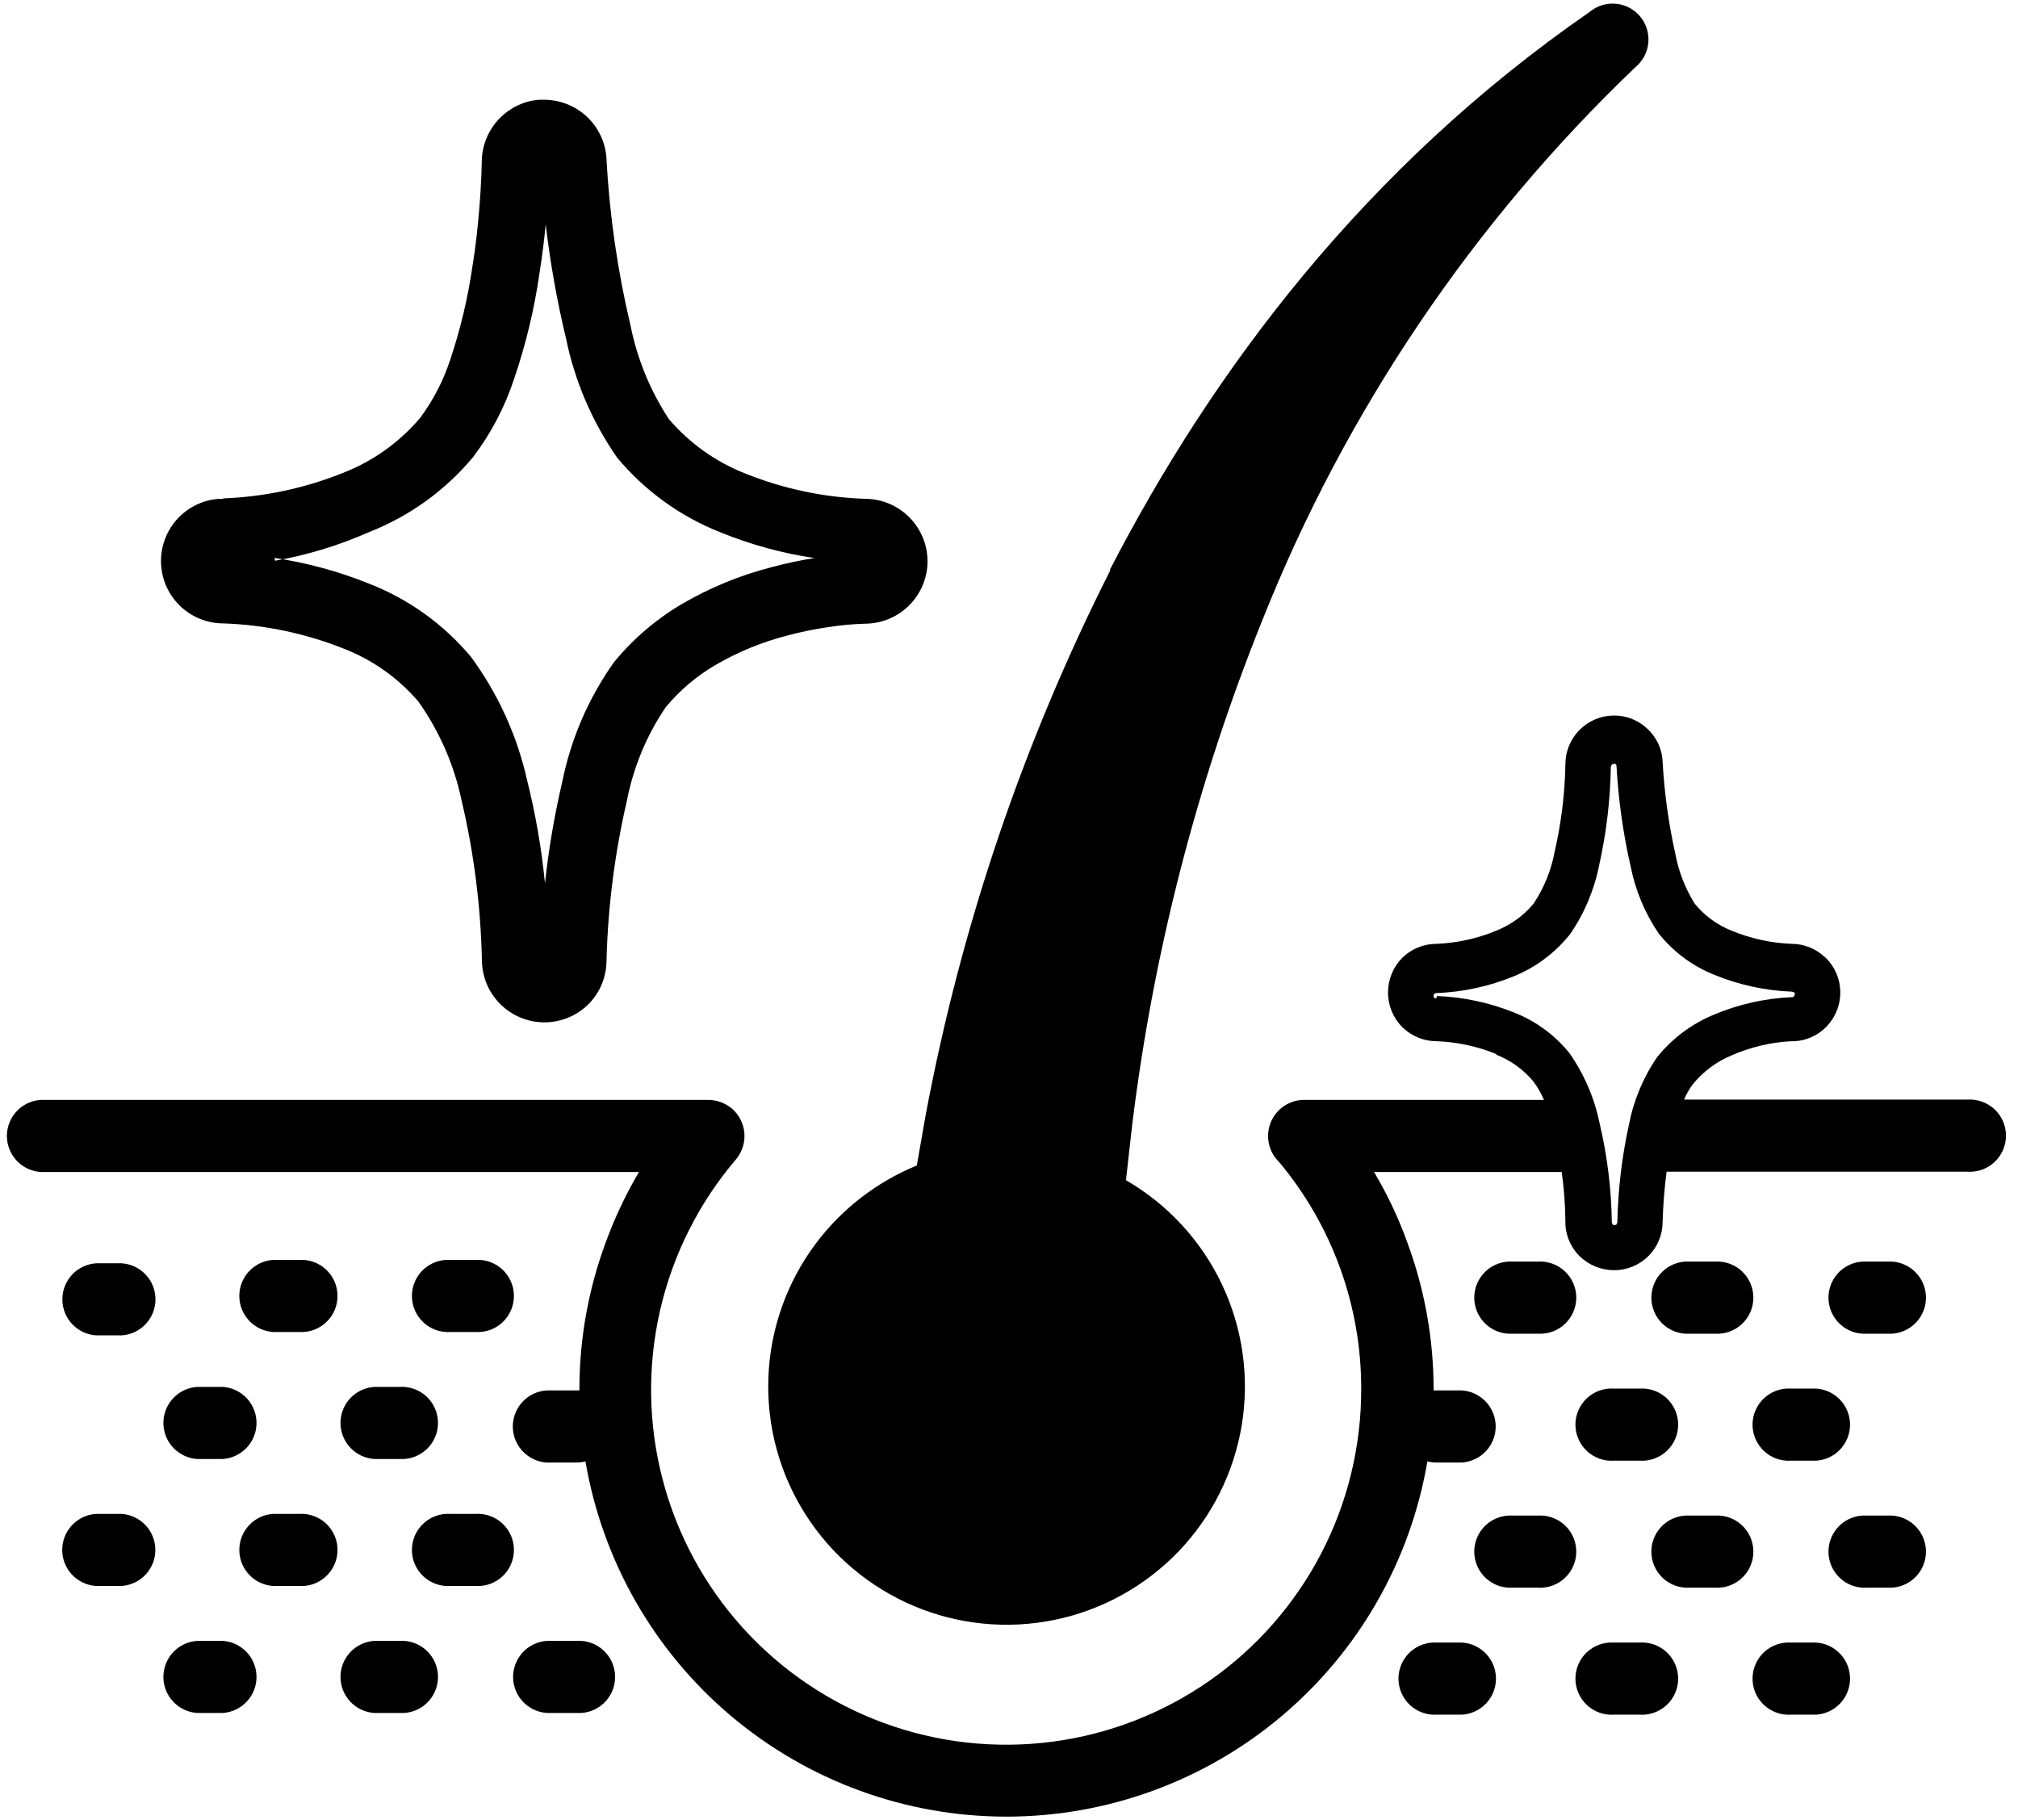 <?xml version="1.0" encoding="UTF-8"?> <svg xmlns="http://www.w3.org/2000/svg" width="143" height="129" viewBox="0 0 143 129" fill="none"> <path fill-rule="evenodd" clip-rule="evenodd" d="M15.828 35.321C18.731 35.212 21.593 34.603 24.288 33.521C26.412 32.699 28.296 31.358 29.768 29.621C30.701 28.366 31.424 26.968 31.908 25.481C32.636 23.31 33.165 21.078 33.488 18.811C33.698 17.551 33.838 16.251 33.938 15.081C34.128 12.921 34.138 11.481 34.138 11.451C34.151 10.297 34.609 9.193 35.418 8.371C36.149 7.626 37.12 7.166 38.158 7.071H38.568C39.696 7.074 40.78 7.507 41.6 8.282C42.419 9.057 42.912 10.115 42.978 11.241V11.302C43.194 15.264 43.762 19.2 44.678 23.061C45.151 25.428 46.074 27.682 47.398 29.701C48.873 31.427 50.752 32.76 52.868 33.581C55.558 34.655 58.414 35.255 61.308 35.351C62.479 35.356 63.6 35.823 64.428 36.651C65.255 37.479 65.723 38.6 65.728 39.771C65.726 40.944 65.26 42.067 64.431 42.897C63.603 43.727 62.481 44.196 61.308 44.201C60.417 44.228 59.529 44.311 58.648 44.451C57.698 44.59 56.756 44.783 55.828 45.031C54.029 45.489 52.303 46.196 50.698 47.131C49.354 47.914 48.159 48.93 47.168 50.131C45.811 52.135 44.876 54.394 44.418 56.771C43.559 60.487 43.077 64.278 42.978 68.091C42.972 69.255 42.505 70.371 41.678 71.191C41.056 71.801 40.268 72.213 39.412 72.377C38.557 72.541 37.672 72.449 36.869 72.113C36.065 71.777 35.378 71.211 34.895 70.487C34.411 69.763 34.151 68.912 34.148 68.041C34.066 64.227 33.583 60.434 32.708 56.721C32.177 54.203 31.136 51.821 29.648 49.721C28.198 48.026 26.344 46.723 24.258 45.931C21.569 44.872 18.717 44.28 15.828 44.181C14.692 44.181 13.6 43.743 12.778 42.96C11.956 42.176 11.467 41.106 11.413 39.971C11.359 38.837 11.744 37.725 12.488 36.867C13.232 36.008 14.277 35.469 15.408 35.361H15.788L15.828 35.321ZM101.828 70.591C103.705 70.661 105.556 71.058 107.298 71.761C108.833 72.365 110.184 73.357 111.218 74.641C112.267 76.143 112.996 77.845 113.358 79.641C113.898 81.936 114.187 84.284 114.218 86.641L114.278 86.781L114.398 86.841L114.548 86.781L114.608 86.641C114.655 84.313 114.929 81.996 115.428 79.721C115.756 78 116.437 76.365 117.428 74.921C118.489 73.602 119.865 72.57 121.428 71.921C123.191 71.173 125.075 70.749 126.988 70.671C127.128 70.671 127.148 70.581 127.178 70.481C127.208 70.381 127.178 70.331 126.988 70.281C125.099 70.209 123.238 69.806 121.488 69.091C119.945 68.474 118.588 67.468 117.548 66.171C116.565 64.729 115.885 63.103 115.548 61.391C115.014 59.05 114.68 56.669 114.548 54.271C114.542 54.221 114.517 54.175 114.478 54.141H114.348C114.295 54.142 114.245 54.163 114.208 54.201L114.148 54.331C114.11 56.686 113.832 59.032 113.318 61.331C112.966 63.097 112.255 64.771 111.228 66.251L111.148 66.341C110.112 67.598 108.778 68.579 107.268 69.191C105.52 69.91 103.658 70.312 101.768 70.381C101.717 70.385 101.667 70.407 101.628 70.441L101.578 70.581C101.648 70.741 101.578 70.721 101.768 70.771L101.828 70.591ZM106.038 74.751C107.052 75.149 107.949 75.795 108.648 76.631C108.955 77.037 109.21 77.481 109.408 77.951H92.408C91.899 77.953 91.402 78.106 90.981 78.392C90.56 78.678 90.233 79.083 90.043 79.555C89.853 80.028 89.808 80.546 89.914 81.044C90.02 81.542 90.272 81.997 90.638 82.351C94.41 86.863 96.471 92.56 96.458 98.441C96.466 102.497 95.494 106.494 93.624 110.092C91.754 113.691 89.041 116.785 85.718 119.109C82.395 121.433 78.558 122.92 74.537 123.442C70.515 123.964 66.426 123.506 62.62 122.107C58.813 120.708 55.401 118.41 52.674 115.408C49.947 112.406 47.986 108.789 46.959 104.866C45.931 100.943 45.868 96.829 46.773 92.876C47.678 88.922 49.526 85.246 52.158 82.161C52.592 81.642 52.804 80.973 52.748 80.299C52.691 79.626 52.372 79.001 51.858 78.561C51.394 78.176 50.812 77.96 50.208 77.951H3.208C2.859 77.929 2.51 77.979 2.181 78.097C1.852 78.216 1.55 78.401 1.296 78.64C1.041 78.88 0.838 79.169 0.699 79.49C0.56 79.811 0.488 80.156 0.488 80.506C0.488 80.855 0.56 81.201 0.699 81.522C0.838 81.843 1.041 82.132 1.296 82.372C1.55 82.611 1.852 82.796 2.181 82.915C2.51 83.033 2.859 83.083 3.208 83.061H45.278C44.342 84.653 43.552 86.326 42.918 88.061C41.685 91.397 41.056 94.925 41.058 98.481V98.541H39.058C38.709 98.519 38.359 98.569 38.031 98.687C37.702 98.806 37.4 98.991 37.145 99.23C36.891 99.47 36.688 99.759 36.549 100.08C36.41 100.401 36.338 100.747 36.338 101.096C36.338 101.446 36.41 101.792 36.549 102.113C36.688 102.434 36.891 102.722 37.145 102.962C37.4 103.201 37.702 103.386 38.031 103.505C38.359 103.623 38.709 103.673 39.058 103.651H40.848C41.064 103.65 41.279 103.623 41.488 103.571C42.688 110.614 46.342 117.004 51.801 121.612C57.261 126.22 64.174 128.748 71.318 128.748C78.463 128.748 85.376 126.22 90.835 121.612C96.295 117.004 99.948 110.614 101.148 103.571C101.361 103.623 101.579 103.65 101.798 103.651H103.588C104.238 103.61 104.848 103.323 105.294 102.848C105.74 102.374 105.988 101.748 105.988 101.096C105.988 100.445 105.74 99.818 105.294 99.343C104.848 98.869 104.238 98.581 103.588 98.541H101.588V98.481C101.591 94.925 100.961 91.397 99.728 88.061C99.103 86.323 98.313 84.649 97.368 83.061H110.668C110.83 84.231 110.917 85.409 110.928 86.591V86.811C110.981 87.645 111.337 88.431 111.928 89.021C112.583 89.661 113.462 90.02 114.378 90.021C114.829 90.022 115.275 89.934 115.692 89.763C116.108 89.592 116.487 89.341 116.807 89.023C117.126 88.706 117.38 88.328 117.553 87.913C117.727 87.497 117.817 87.052 117.818 86.601C117.849 85.41 117.942 84.222 118.098 83.041H139.428C139.777 83.063 140.127 83.013 140.456 82.894C140.785 82.776 141.086 82.592 141.341 82.352C141.596 82.113 141.799 81.823 141.938 81.503C142.077 81.182 142.148 80.836 142.148 80.486C142.148 80.136 142.077 79.79 141.938 79.469C141.799 79.148 141.596 78.859 141.341 78.62C141.086 78.38 140.785 78.196 140.456 78.078C140.127 77.959 139.777 77.909 139.428 77.931H119.338C119.499 77.544 119.708 77.177 119.958 76.841C120.694 75.938 121.642 75.234 122.718 74.791C124.06 74.204 125.496 73.865 126.958 73.791H127.188C128.023 73.74 128.809 73.384 129.398 72.791L129.518 72.661C130.111 72.003 130.43 71.143 130.407 70.257C130.385 69.372 130.024 68.528 129.398 67.901L129.278 67.802C128.647 67.217 127.819 66.892 126.958 66.891C125.508 66.835 124.08 66.523 122.738 65.971C121.702 65.569 120.789 64.903 120.088 64.041C119.415 62.96 118.95 61.764 118.718 60.511C118.242 58.376 117.941 56.206 117.818 54.021C117.805 53.574 117.703 53.134 117.517 52.727C117.332 52.32 117.067 51.954 116.738 51.651C116.085 51.028 115.211 50.69 114.308 50.711C113.409 50.729 112.552 51.098 111.921 51.739C111.29 52.38 110.933 53.242 110.928 54.141C110.892 56.232 110.637 58.313 110.168 60.351C109.927 61.662 109.424 62.91 108.688 64.021L108.628 64.101C107.924 64.922 107.032 65.559 106.028 65.961C104.684 66.517 103.252 66.832 101.798 66.891C100.885 66.889 100.008 67.249 99.358 67.891C98.717 68.546 98.358 69.424 98.358 70.341C98.356 71.254 98.716 72.132 99.358 72.781L99.468 72.881C100.102 73.468 100.934 73.793 101.798 73.791C103.243 73.845 104.668 74.15 106.008 74.691L106.038 74.751ZM6.818 94.641C6.168 94.601 5.558 94.313 5.112 93.839C4.666 93.364 4.418 92.737 4.418 92.086C4.418 91.434 4.666 90.808 5.112 90.334C5.558 89.859 6.168 89.572 6.818 89.531H8.618C9.268 89.572 9.878 89.859 10.324 90.334C10.77 90.808 11.018 91.434 11.018 92.086C11.018 92.737 10.77 93.364 10.324 93.839C9.878 94.313 9.268 94.601 8.618 94.641H6.818ZM101.818 121.521C101.469 121.543 101.119 121.493 100.791 121.375C100.462 121.256 100.16 121.071 99.906 120.832C99.651 120.592 99.448 120.303 99.309 119.982C99.17 119.661 99.098 119.315 99.098 118.966C99.098 118.616 99.17 118.271 99.309 117.95C99.448 117.629 99.651 117.34 99.906 117.1C100.16 116.861 100.462 116.676 100.791 116.557C101.119 116.439 101.469 116.389 101.818 116.411H103.608C104.258 116.452 104.868 116.739 105.314 117.214C105.76 117.688 106.008 118.314 106.008 118.966C106.008 119.617 105.76 120.244 105.314 120.718C104.868 121.193 104.258 121.48 103.608 121.521H101.818ZM126.908 121.521C126.559 121.543 126.21 121.493 125.881 121.375C125.552 121.256 125.25 121.071 124.996 120.832C124.741 120.592 124.538 120.303 124.399 119.982C124.26 119.661 124.188 119.315 124.188 118.966C124.188 118.616 124.26 118.271 124.399 117.95C124.538 117.629 124.741 117.34 124.996 117.1C125.25 116.861 125.552 116.676 125.881 116.557C126.21 116.439 126.559 116.389 126.908 116.411H128.698C129.348 116.452 129.958 116.739 130.404 117.214C130.85 117.688 131.098 118.314 131.098 118.966C131.098 119.617 130.85 120.244 130.404 120.718C129.958 121.193 129.348 121.48 128.698 121.521H126.908ZM114.358 121.521C114.009 121.543 113.66 121.493 113.331 121.375C113.002 121.256 112.7 121.071 112.446 120.832C112.191 120.592 111.988 120.303 111.849 119.982C111.71 119.661 111.638 119.315 111.638 118.966C111.638 118.616 111.71 118.271 111.849 117.95C111.988 117.629 112.191 117.34 112.446 117.1C112.7 116.861 113.002 116.676 113.331 116.557C113.66 116.439 114.009 116.389 114.358 116.411H116.198C116.547 116.389 116.897 116.439 117.226 116.557C117.555 116.676 117.856 116.861 118.111 117.1C118.366 117.34 118.569 117.629 118.708 117.95C118.847 118.271 118.918 118.616 118.918 118.966C118.918 119.315 118.847 119.661 118.708 119.982C118.569 120.303 118.366 120.592 118.111 120.832C117.856 121.071 117.555 121.256 117.226 121.375C116.897 121.493 116.547 121.543 116.198 121.521H114.358ZM132.288 112.521C131.939 112.543 131.589 112.493 131.26 112.375C130.932 112.256 130.63 112.071 130.375 111.832C130.121 111.592 129.918 111.303 129.779 110.982C129.64 110.661 129.568 110.315 129.568 109.966C129.568 109.616 129.64 109.271 129.779 108.95C129.918 108.629 130.121 108.34 130.375 108.1C130.63 107.861 130.932 107.676 131.26 107.557C131.589 107.439 131.939 107.389 132.288 107.411H134.078C134.728 107.452 135.338 107.739 135.784 108.214C136.23 108.688 136.478 109.314 136.478 109.966C136.478 110.617 136.23 111.244 135.784 111.718C135.338 112.193 134.728 112.48 134.078 112.521H132.288ZM119.738 112.521C119.389 112.543 119.039 112.493 118.71 112.375C118.381 112.256 118.081 112.071 117.826 111.832C117.571 111.592 117.368 111.303 117.229 110.982C117.09 110.661 117.018 110.315 117.018 109.966C117.018 109.616 117.09 109.271 117.229 108.95C117.368 108.629 117.571 108.34 117.826 108.1C118.081 107.861 118.381 107.676 118.71 107.557C119.039 107.439 119.389 107.389 119.738 107.411H121.528C121.877 107.389 122.227 107.439 122.556 107.557C122.885 107.676 123.186 107.861 123.441 108.1C123.696 108.34 123.899 108.629 124.038 108.95C124.176 109.271 124.248 109.616 124.248 109.966C124.248 110.315 124.176 110.661 124.038 110.982C123.899 111.303 123.696 111.592 123.441 111.832C123.186 112.071 122.885 112.256 122.556 112.375C122.227 112.493 121.877 112.543 121.528 112.521H119.738ZM107.188 112.521C106.839 112.543 106.49 112.493 106.161 112.375C105.832 112.256 105.53 112.071 105.276 111.832C105.021 111.592 104.818 111.303 104.679 110.982C104.54 110.661 104.468 110.315 104.468 109.966C104.468 109.616 104.54 109.271 104.679 108.95C104.818 108.629 105.021 108.34 105.276 108.1C105.53 107.861 105.832 107.676 106.161 107.557C106.49 107.439 106.839 107.389 107.188 107.411H108.978C109.327 107.389 109.677 107.439 110.006 107.557C110.335 107.676 110.636 107.861 110.891 108.1C111.146 108.34 111.349 108.629 111.488 108.95C111.627 109.271 111.698 109.616 111.698 109.966C111.698 110.315 111.627 110.661 111.488 110.982C111.349 111.303 111.146 111.592 110.891 111.832C110.636 112.071 110.335 112.256 110.006 112.375C109.677 112.493 109.327 112.543 108.978 112.521H107.188ZM126.908 103.521C126.559 103.543 126.21 103.493 125.881 103.375C125.552 103.256 125.25 103.071 124.996 102.832C124.741 102.592 124.538 102.303 124.399 101.982C124.26 101.661 124.188 101.315 124.188 100.966C124.188 100.616 124.26 100.271 124.399 99.95C124.538 99.629 124.741 99.34 124.996 99.1C125.25 98.861 125.552 98.676 125.881 98.557C126.21 98.439 126.559 98.389 126.908 98.411H128.698C129.348 98.451 129.958 98.739 130.404 99.214C130.85 99.688 131.098 100.314 131.098 100.966C131.098 101.617 130.85 102.244 130.404 102.718C129.958 103.193 129.348 103.48 128.698 103.521H126.908ZM114.358 103.521C114.009 103.543 113.66 103.493 113.331 103.375C113.002 103.256 112.7 103.071 112.446 102.832C112.191 102.592 111.988 102.303 111.849 101.982C111.71 101.661 111.638 101.315 111.638 100.966C111.638 100.616 111.71 100.271 111.849 99.95C111.988 99.629 112.191 99.34 112.446 99.1C112.7 98.861 113.002 98.676 113.331 98.557C113.66 98.439 114.009 98.389 114.358 98.411H116.198C116.547 98.389 116.897 98.439 117.226 98.557C117.555 98.676 117.856 98.861 118.111 99.1C118.366 99.34 118.569 99.629 118.708 99.95C118.847 100.271 118.918 100.616 118.918 100.966C118.918 101.315 118.847 101.661 118.708 101.982C118.569 102.303 118.366 102.592 118.111 102.832C117.856 103.071 117.555 103.256 117.226 103.375C116.897 103.493 116.547 103.543 116.198 103.521H114.358ZM132.288 94.521C131.939 94.543 131.589 94.493 131.26 94.375C130.932 94.256 130.63 94.071 130.375 93.832C130.121 93.592 129.918 93.303 129.779 92.982C129.64 92.661 129.568 92.315 129.568 91.966C129.568 91.616 129.64 91.271 129.779 90.95C129.918 90.629 130.121 90.34 130.375 90.1C130.63 89.861 130.932 89.676 131.26 89.557C131.589 89.439 131.939 89.389 132.288 89.411H134.078C134.728 89.451 135.338 89.739 135.784 90.214C136.23 90.688 136.478 91.314 136.478 91.966C136.478 92.617 136.23 93.244 135.784 93.718C135.338 94.193 134.728 94.481 134.078 94.521H132.288ZM119.738 94.521C119.389 94.543 119.039 94.493 118.71 94.375C118.381 94.256 118.081 94.071 117.826 93.832C117.571 93.592 117.368 93.303 117.229 92.982C117.09 92.661 117.018 92.315 117.018 91.966C117.018 91.616 117.09 91.271 117.229 90.95C117.368 90.629 117.571 90.34 117.826 90.1C118.081 89.861 118.381 89.676 118.71 89.557C119.039 89.439 119.389 89.389 119.738 89.411H121.528C121.877 89.389 122.227 89.439 122.556 89.557C122.885 89.676 123.186 89.861 123.441 90.1C123.696 90.34 123.899 90.629 124.038 90.95C124.176 91.271 124.248 91.616 124.248 91.966C124.248 92.315 124.176 92.661 124.038 92.982C123.899 93.303 123.696 93.592 123.441 93.832C123.186 94.071 122.885 94.256 122.556 94.375C122.227 94.493 121.877 94.543 121.528 94.521H119.738ZM107.188 94.521C106.839 94.543 106.49 94.493 106.161 94.375C105.832 94.256 105.53 94.071 105.276 93.832C105.021 93.592 104.818 93.303 104.679 92.982C104.54 92.661 104.468 92.315 104.468 91.966C104.468 91.616 104.54 91.271 104.679 90.95C104.818 90.629 105.021 90.34 105.276 90.1C105.53 89.861 105.832 89.676 106.161 89.557C106.49 89.439 106.839 89.389 107.188 89.411H108.978C109.327 89.389 109.677 89.439 110.006 89.557C110.335 89.676 110.636 89.861 110.891 90.1C111.146 90.34 111.349 90.629 111.488 90.95C111.627 91.271 111.698 91.616 111.698 91.966C111.698 92.315 111.627 92.661 111.488 92.982C111.349 93.303 111.146 93.592 110.891 93.832C110.636 94.071 110.335 94.256 110.006 94.375C109.677 94.493 109.327 94.543 108.978 94.521H107.188ZM39.078 121.401C38.729 121.423 38.38 121.373 38.05 121.255C37.722 121.136 37.42 120.951 37.166 120.712C36.911 120.472 36.708 120.184 36.569 119.863C36.43 119.542 36.358 119.196 36.358 118.846C36.358 118.497 36.43 118.151 36.569 117.83C36.708 117.509 36.911 117.22 37.166 116.98C37.42 116.741 37.722 116.556 38.05 116.437C38.38 116.319 38.729 116.269 39.078 116.291H40.868C41.217 116.269 41.567 116.319 41.896 116.437C42.225 116.556 42.526 116.741 42.781 116.98C43.036 117.22 43.239 117.509 43.378 117.83C43.517 118.151 43.588 118.497 43.588 118.846C43.588 119.196 43.517 119.542 43.378 119.863C43.239 120.184 43.036 120.472 42.781 120.712C42.526 120.951 42.225 121.136 41.896 121.255C41.567 121.373 41.217 121.423 40.868 121.401H39.078ZM26.528 121.401C25.878 121.36 25.268 121.073 24.822 120.598C24.376 120.124 24.128 119.498 24.128 118.846C24.128 118.195 24.376 117.568 24.822 117.093C25.268 116.619 25.878 116.331 26.528 116.291H28.318C28.667 116.269 29.017 116.319 29.346 116.437C29.675 116.556 29.976 116.741 30.231 116.98C30.486 117.22 30.689 117.509 30.828 117.83C30.966 118.151 31.038 118.497 31.038 118.846C31.038 119.196 30.966 119.542 30.828 119.863C30.689 120.184 30.486 120.472 30.231 120.712C29.976 120.951 29.675 121.136 29.346 121.255C29.017 121.373 28.667 121.423 28.318 121.401H26.528ZM13.978 121.401C13.328 121.36 12.718 121.073 12.272 120.598C11.826 120.124 11.578 119.498 11.578 118.846C11.578 118.195 11.826 117.568 12.272 117.093C12.718 116.619 13.328 116.331 13.978 116.291H15.778C16.428 116.331 17.038 116.619 17.484 117.093C17.93 117.568 18.178 118.195 18.178 118.846C18.178 119.498 17.93 120.124 17.484 120.598C17.038 121.073 16.428 121.36 15.778 121.401H13.978ZM31.908 112.401C31.559 112.423 31.21 112.373 30.881 112.255C30.552 112.136 30.25 111.951 29.996 111.712C29.741 111.472 29.538 111.184 29.399 110.863C29.26 110.542 29.188 110.196 29.188 109.846C29.188 109.497 29.26 109.151 29.399 108.83C29.538 108.509 29.741 108.22 29.996 107.98C30.25 107.741 30.552 107.556 30.881 107.437C31.21 107.319 31.559 107.269 31.908 107.291H33.698C34.047 107.269 34.397 107.319 34.726 107.437C35.055 107.556 35.356 107.741 35.611 107.98C35.866 108.22 36.069 108.509 36.208 108.83C36.347 109.151 36.418 109.497 36.418 109.846C36.418 110.196 36.347 110.542 36.208 110.863C36.069 111.184 35.866 111.472 35.611 111.712C35.356 111.951 35.055 112.136 34.726 112.255C34.397 112.373 34.047 112.423 33.698 112.401H31.908ZM19.358 112.401C18.708 112.36 18.098 112.073 17.652 111.598C17.206 111.124 16.958 110.498 16.958 109.846C16.958 109.195 17.206 108.568 17.652 108.093C18.098 107.619 18.708 107.331 19.358 107.291H21.198C21.547 107.269 21.897 107.319 22.226 107.437C22.555 107.556 22.856 107.741 23.111 107.98C23.366 108.22 23.569 108.509 23.708 108.83C23.847 109.151 23.918 109.497 23.918 109.846C23.918 110.196 23.847 110.542 23.708 110.863C23.569 111.184 23.366 111.472 23.111 111.712C22.856 111.951 22.555 112.136 22.226 112.255C21.897 112.373 21.547 112.423 21.198 112.401H19.358ZM6.808 112.401C6.158 112.36 5.548 112.073 5.102 111.598C4.656 111.124 4.408 110.498 4.408 109.846C4.408 109.195 4.656 108.568 5.102 108.093C5.548 107.619 6.158 107.331 6.808 107.291H8.608C9.258 107.331 9.868 107.619 10.314 108.093C10.76 108.568 11.008 109.195 11.008 109.846C11.008 110.498 10.76 111.124 10.314 111.598C9.868 112.073 9.258 112.36 8.608 112.401H6.808ZM26.528 103.401C25.878 103.36 25.268 103.073 24.822 102.598C24.376 102.124 24.128 101.498 24.128 100.846C24.128 100.195 24.376 99.568 24.822 99.093C25.268 98.619 25.878 98.331 26.528 98.291H28.318C28.667 98.269 29.017 98.319 29.346 98.437C29.675 98.556 29.976 98.741 30.231 98.98C30.486 99.22 30.689 99.509 30.828 99.83C30.966 100.151 31.038 100.497 31.038 100.846C31.038 101.196 30.966 101.542 30.828 101.863C30.689 102.184 30.486 102.472 30.231 102.712C29.976 102.951 29.675 103.136 29.346 103.255C29.017 103.373 28.667 103.423 28.318 103.401H26.528ZM13.978 103.401C13.328 103.36 12.718 103.073 12.272 102.598C11.826 102.124 11.578 101.498 11.578 100.846C11.578 100.195 11.826 99.568 12.272 99.093C12.718 98.619 13.328 98.331 13.978 98.291H15.778C16.428 98.331 17.038 98.619 17.484 99.093C17.93 99.568 18.178 100.195 18.178 100.846C18.178 101.498 17.93 102.124 17.484 102.598C17.038 103.073 16.428 103.36 15.778 103.401H13.978ZM31.908 94.401C31.559 94.423 31.21 94.373 30.881 94.255C30.552 94.136 30.25 93.951 29.996 93.712C29.741 93.472 29.538 93.184 29.399 92.863C29.26 92.542 29.188 92.196 29.188 91.846C29.188 91.497 29.26 91.151 29.399 90.83C29.538 90.509 29.741 90.22 29.996 89.98C30.25 89.741 30.552 89.556 30.881 89.437C31.21 89.319 31.559 89.269 31.908 89.291H33.698C34.047 89.269 34.397 89.319 34.726 89.437C35.055 89.556 35.356 89.741 35.611 89.98C35.866 90.22 36.069 90.509 36.208 90.83C36.347 91.151 36.418 91.497 36.418 91.846C36.418 92.196 36.347 92.542 36.208 92.863C36.069 93.184 35.866 93.472 35.611 93.712C35.356 93.951 35.055 94.136 34.726 94.255C34.397 94.373 34.047 94.423 33.698 94.401H31.908ZM19.358 94.401C18.708 94.36 18.098 94.073 17.652 93.598C17.206 93.124 16.958 92.498 16.958 91.846C16.958 91.195 17.206 90.568 17.652 90.093C18.098 89.619 18.708 89.331 19.358 89.291H21.198C21.547 89.269 21.897 89.319 22.226 89.437C22.555 89.556 22.856 89.741 23.111 89.98C23.366 90.22 23.569 90.509 23.708 90.83C23.847 91.151 23.918 91.497 23.918 91.846C23.918 92.196 23.847 92.542 23.708 92.863C23.569 93.184 23.366 93.472 23.111 93.712C22.856 93.951 22.555 94.136 22.226 94.255C21.897 94.373 21.547 94.423 21.198 94.401H19.358ZM78.688 40.401C72.517 52.604 68.106 65.62 65.588 79.061L64.968 82.601C62.115 83.769 59.633 85.691 57.788 88.161C55.741 90.906 54.577 94.208 54.449 97.63C54.321 101.051 55.237 104.431 57.074 107.321C58.911 110.211 61.583 112.473 64.735 113.809C67.888 115.146 71.372 115.493 74.726 114.803C78.08 114.114 81.146 112.422 83.516 109.951C85.886 107.48 87.45 104.346 87.999 100.966C88.548 97.587 88.056 94.12 86.59 91.026C85.124 87.932 82.752 85.357 79.788 83.641L80.228 79.731C81.735 67.451 84.838 55.419 89.458 43.941C95.357 29.126 104.378 15.756 115.908 4.741C116.424 4.307 116.747 3.687 116.805 3.015C116.863 2.344 116.652 1.677 116.218 1.161C115.785 0.645 115.164 0.322 114.492 0.264C113.821 0.206 113.154 0.418 112.638 0.851C96.738 11.851 85.958 26.211 78.638 40.401H78.688ZM19.458 39.541C21.724 39.879 23.942 40.48 26.068 41.331C28.899 42.419 31.407 44.209 33.358 46.531C35.288 49.151 36.651 52.145 37.358 55.321C37.957 57.717 38.378 60.153 38.618 62.611C38.876 60.195 39.284 57.797 39.838 55.431C40.451 52.372 41.702 49.476 43.508 46.931C44.852 45.291 46.473 43.9 48.298 42.821C50.287 41.657 52.427 40.775 54.658 40.201C55.665 39.928 56.687 39.712 57.718 39.551C55.444 39.214 53.218 38.606 51.088 37.741C48.231 36.62 45.704 34.798 43.738 32.441C41.966 29.897 40.731 27.018 40.108 23.981C39.468 21.316 38.987 18.614 38.668 15.891C38.578 16.891 38.438 18.021 38.238 19.311C37.871 21.879 37.265 24.406 36.428 26.861C35.771 28.856 34.788 30.728 33.518 32.401C31.548 34.763 29.013 36.589 26.148 37.711C24.019 38.655 21.782 39.337 19.488 39.741L19.458 39.541Z" fill="black"></path> </svg> 